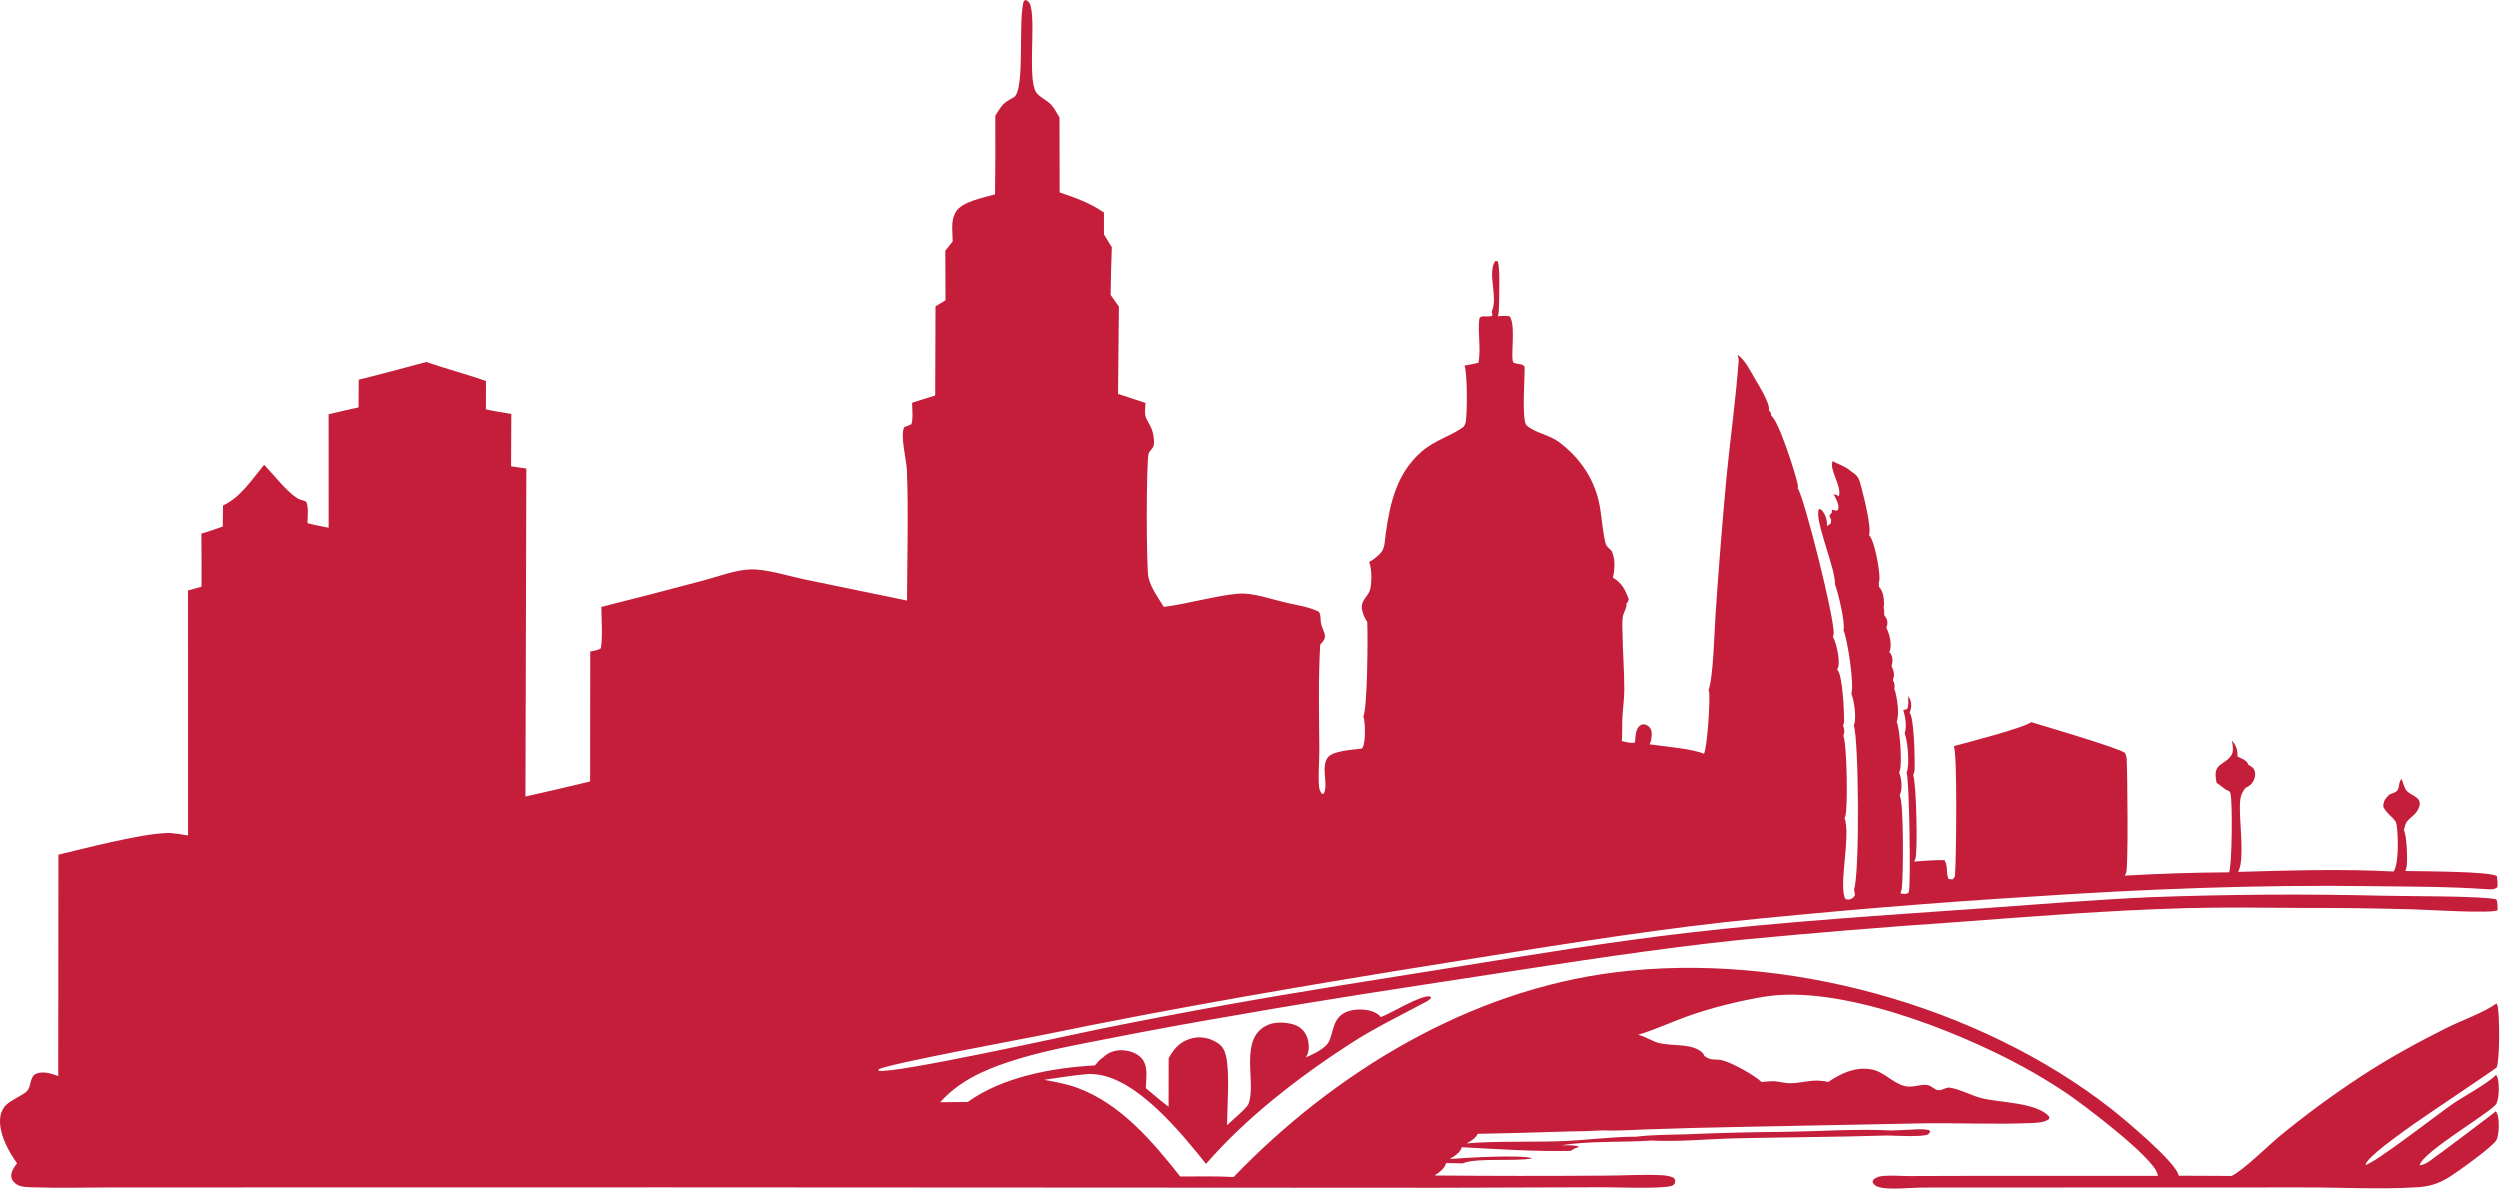 <?xml version="1.0" encoding="utf-8"?>
<svg xmlns="http://www.w3.org/2000/svg" fill="none" height="100%" overflow="visible" preserveAspectRatio="none" style="display: block;" viewBox="0 0 701 334" width="100%">
<path d="M279.106 32.416C281.032 29.385 281.132 28.969 284.234 27.307C287.599 25.509 285.339 4.887 287.128 0.207L287.706 0C288.55 0.495 288.814 0.942 289.048 1.908C290.324 7.153 288.231 21.633 290.403 25.679C291.135 27.043 293.565 28.109 294.671 29.282C295.627 30.296 296.372 31.757 297.088 32.957L297.122 53.949C301.593 55.483 305.645 56.889 309.554 59.599L309.548 65.734L311.756 69.337C311.589 73.787 311.471 78.24 311.41 82.693L313.737 85.97L313.497 110.45L321.2 112.989C320.848 117.487 321.103 116.397 322.88 120.188C323.378 121.254 323.91 124.298 323.342 125.358C323.004 125.989 322.266 126.512 322.069 127.232C321.388 129.716 321.388 159.119 322.032 161.929C322.698 164.824 324.763 167.631 326.306 170.152C332.329 169.565 344.048 166.176 348.999 166.452C352.629 166.656 356.924 168.117 360.508 168.961C363.388 169.638 367.218 170.179 369.818 171.549C370.441 172.545 370.189 173.642 370.402 174.753C370.629 175.929 371.358 177.038 371.507 178.213C371.626 179.158 370.997 179.817 370.429 180.479L370.186 180.753C369.621 190.473 369.873 200.366 369.943 210.104C369.967 213.509 369.542 217.342 369.882 220.702C369.958 221.413 370.195 221.889 370.575 222.488L371.164 222.597C372.579 219.83 370.292 215.228 372.282 212.437C373.688 210.459 379.547 210.256 381.911 209.885C382.011 209.739 382.035 209.709 382.123 209.536C382.928 207.969 382.883 202.568 382.29 200.891C383.429 198.367 383.575 178.496 383.384 174.656L383.417 174.48C383.15 174.067 382.892 173.648 382.682 173.204C380.486 168.575 383.238 168.101 384.152 165.41C384.186 165.313 384.213 165.213 384.243 165.115C384.635 163.029 384.708 159.563 383.912 157.598C385.076 157.027 386.874 155.556 387.563 154.469C388.35 153.233 388.353 151.082 388.56 149.621C389.787 140.94 391.643 132.763 398.559 126.676C402.31 123.377 407.319 122.089 410.326 119.699C410.369 119.665 410.411 119.629 410.454 119.592C410.481 119.541 410.509 119.492 410.539 119.441C410.697 119.173 410.864 118.891 410.937 118.587C411.481 116.379 411.459 104.135 410.633 102.525C411.964 102.303 413.264 102.033 414.573 101.705C415.299 97.698 414.348 93.522 414.785 89.53C414.953 88.024 417.471 89.196 418.497 88.464L418.294 87.331C418.321 87.264 418.355 87.201 418.382 87.131C420.037 83.076 417.039 76.855 419.205 73.246H419.919C420.687 74.06 420.356 84.579 420.305 86.383C420.283 87.17 420.22 87.896 420.037 88.665C421 88.646 422.449 88.437 423.339 88.744C425.162 91.341 423.382 100.778 424.399 101.665C424.633 101.869 425.59 102.008 425.933 102.072C426.729 102.218 426.92 102.182 427.494 102.789C427.634 105.52 426.574 117.955 428.078 119.301C430.419 121.391 434.359 121.907 437.062 123.897C443.177 128.392 447.378 134.75 448.638 142.252C449.2 145.593 449.37 148.938 450.181 152.246C450.54 153.71 451.846 153.883 452.153 155.052C452.946 157.136 452.763 159.833 452.265 161.987C454.783 163.43 455.716 165.38 456.709 168.013C456.56 168.584 456.46 168.833 456.053 169.262C456.266 170.401 455.23 171.701 455.041 172.928C454.817 174.383 454.935 175.965 454.953 177.436C455.017 182.794 455.476 188.216 455.458 193.553C455.445 196.253 455.002 198.956 454.899 201.66C454.82 203.701 454.947 205.785 454.747 207.811C455.81 208.008 457.441 208.527 458.456 208.187C458.656 206.514 458.462 204.524 459.944 203.376C460.22 203.16 460.752 203.151 461.101 203.087C461.915 203.358 462.465 203.661 462.878 204.448C463.358 205.365 463.139 207.325 462.757 208.254C462.696 208.4 462.584 208.567 462.505 208.695C466.14 209.247 474.688 209.958 477.774 211.358C478.704 210.055 479.642 195.843 479.205 193.856C479.162 193.656 479.15 193.65 479.083 193.486C480.438 190.035 480.739 176.482 481.067 172.029C481.932 159.126 482.965 146.234 484.162 133.358C485.222 122.7 486.713 111.996 487.518 101.322C487.567 100.675 487.415 100.07 487.209 99.463C489.341 100.875 490.981 104.283 492.287 106.525C493.277 108.22 496.473 113.284 495.996 115.103C496.594 115.72 496.613 115.701 496.625 116.558C498.757 117.943 503.432 132.79 504.1 135.904C504.185 136.293 504.143 136.548 504.052 136.927C505.667 138.659 514.44 173.335 514.154 177.691C514.136 177.973 514.045 178.256 513.942 178.517C514.895 180.276 515.971 184.993 515.448 186.955C515.372 187.229 515.278 187.475 515.154 187.73C516.697 189.279 517.098 199.67 517.085 202.197C517.085 202.644 516.973 203.027 516.8 203.437C517.18 204.624 517.283 205.128 516.879 206.334C517.857 208.412 518.194 226.822 517.401 228.927C517.313 229.161 517.301 229.17 517.207 229.368C519.026 234.389 515.409 248.465 517.45 252.088C518.24 252.301 518.677 252.34 519.418 251.827C519.701 251.633 519.922 251.292 520.12 251.016C520.053 250.472 520.011 249.941 519.865 249.412C521.49 244.783 521.198 207.164 519.783 203.394C519.828 203.288 519.874 203.184 519.913 203.078C520.585 201.298 519.877 196.292 519.121 194.558C519.953 191.715 518.07 179.623 516.921 176.697C517.426 174.48 515.412 166.242 514.534 163.87C514.719 159.347 508.541 145.539 510.032 142.702L510.743 142.972C511.821 144.148 512.341 145.724 512.28 147.322C512.277 147.392 512.274 147.462 512.265 147.531L513.328 146.793C513.541 145.727 513.498 145.712 512.96 144.761C513.027 144.333 513.252 144.145 513.541 143.847L513.665 143.725L513.638 142.917L514.908 143.209C515.138 143.075 515.369 143.039 515.439 142.766C515.767 141.447 514.774 139.701 514.109 138.589C514.561 138.72 515.348 138.829 515.609 139.203C516.566 136.353 512.763 131.709 513.884 129.279L514.707 129.756C516.262 130.43 517.854 131.074 519.118 132.241C521.128 133.428 521.362 134.501 521.927 136.684C522.586 139.221 524.855 148.075 524.066 150.022C525.697 151.668 527.1 160 527.006 162.467C526.994 162.786 526.915 162.983 526.796 163.275L526.887 164.59C528.072 165.79 528.282 167.825 528.279 169.441C528.279 169.772 528.23 170.042 528.142 170.358L528.303 171.045L528.345 172.509C528.935 173.244 529.308 173.933 529.217 174.908C529.181 175.291 529.047 175.668 528.92 176.026C529.773 177.621 530.456 180.412 529.998 182.214C529.94 182.423 529.861 182.615 529.77 182.809C530.42 183.538 530.666 184.316 530.648 185.288C530.636 185.777 530.523 186.284 530.384 186.752C530.973 188.043 531.359 189.112 530.806 190.524C530.785 190.576 530.763 190.627 530.742 190.679C531.24 191.724 531.347 191.943 531.164 193.139C531.927 195.159 532.692 200.387 531.82 202.37C532.738 204.308 533.439 214.369 532.659 216.282C532.613 216.392 532.558 216.498 532.51 216.607C533.181 218.184 533.488 221.157 532.771 222.767C532.729 222.855 532.683 222.943 532.64 223.032C533.886 224.641 533.664 245.94 533.284 248.96C533.221 249.47 533.072 250.014 532.874 250.487C533.603 250.648 534.111 250.743 534.83 250.512C535.067 250.436 535.159 250.266 535.244 250.038C535.796 248.553 535.389 218.658 534.615 216.668C535.511 214.369 534.94 207.953 534.071 205.621C534.715 203.752 534.259 200.955 533.664 199.117L534.764 198.801C535.304 197.756 535.031 196.359 535.031 195.169C535.784 196.238 536.046 197.207 535.836 198.513C535.76 198.981 535.654 199.43 535.456 199.861C536.756 201.21 536.908 213.059 536.872 215.456C536.86 216.164 536.723 216.738 536.443 217.388C537.33 219.125 537.78 239.06 537.063 240.88C536.963 241.129 536.841 241.36 536.702 241.585C539.517 241.411 542.391 241.111 545.21 241.181C545.249 241.238 545.289 241.296 545.322 241.357C546.255 242.954 545.595 244.853 546.364 246.469L547.479 246.584C548.141 246.016 548.144 245.898 548.208 244.984C548.511 240.695 548.885 211.483 547.855 209.214C551.658 208.196 567.207 204.187 569.564 202.495C573.644 203.74 594.229 209.773 595.851 211.125C596.1 211.65 596.273 212.148 596.31 212.731C596.519 216.088 596.826 243.067 596.167 244.786C596.063 245.053 595.945 245.287 595.793 245.527C605.528 244.965 615.273 244.655 625.023 244.601C625.861 243.015 626.062 224.508 625.394 222.381C625.193 221.738 624.774 221.722 624.209 221.482L621.524 219.475C621.457 219.107 621.396 218.74 621.339 218.372C620.67 213.931 623.875 214.56 625.691 211.747C626.405 210.642 626.028 208.856 625.831 207.647C627.043 209.08 627.471 210.216 627.383 212.118C627.666 212.248 627.945 212.385 628.221 212.522C629.233 213.023 630.083 213.369 630.448 214.46C631.305 214.927 631.924 215.249 632.225 216.249C632.516 217.227 632.292 218.257 631.781 219.119C631.28 219.961 630.688 220.477 629.771 220.838C627.857 222.785 628.057 225.173 628.082 227.776C628.115 231.533 629.272 240.913 627.736 244.094C627.696 244.173 627.66 244.258 627.623 244.337C627.599 244.385 627.568 244.431 627.544 244.476C642.018 244.078 656.713 243.608 671.172 244.373C672.727 242.207 672.42 233.86 672.019 231.309C671.971 231.008 671.87 230.707 671.767 230.422C670.634 228.809 669.21 228.11 668.283 226.218C668.28 226.096 668.277 225.972 668.283 225.85C668.365 224.401 669.088 223.663 670.081 222.734C670.935 222.394 672.037 222.199 672.417 221.273C672.812 220.307 672.627 219.137 673.416 218.418C673.802 219.356 674.161 221.027 674.841 221.747C676.375 223.378 679.549 223.499 678.146 226.749C677.383 228.505 675.752 229.152 674.765 230.589C674.343 231.205 674.331 232.026 674.042 232.694C674.856 234.194 675.212 241.746 674.713 243.544C674.65 243.781 674.568 244.005 674.467 244.233C677.833 244.327 698.725 244.273 700.14 245.706C700.271 246.748 700.414 247.72 700.244 248.768C699.442 249.464 698.452 249.406 697.443 249.336C686.739 248.574 675.941 248.625 665.206 248.48C633.236 248.045 601.61 249.263 569.722 251.405C540.912 253.188 512.15 255.584 483.439 258.595C457.292 261.577 431.355 265.857 405.372 270.006C367.549 276.045 329.985 282.451 292.462 290.182C286.132 291.485 248.983 298.283 246.32 299.865L246.402 300.236C250.891 301.147 300.499 290.115 309.214 288.362C320.605 286.069 332.05 283.879 343.486 281.822C364.967 277.956 386.5 274.62 408.048 271.167C429.754 267.683 451.539 264.065 473.385 261.541C500.686 258.385 527.996 256.675 555.397 254.731C571.244 253.607 587.075 252.292 602.946 251.572C624.759 250.77 646.571 250.636 668.389 251.165C673.714 251.329 696.24 251.165 700.007 252.195C700.386 253.236 700.338 254.154 700.295 255.244C698.819 256.201 680.184 255.101 676.867 254.983C666.409 254.694 655.951 254.561 645.493 254.582C634.612 254.515 623.653 254.357 612.779 254.652C591.55 255.226 570.23 256.951 549.055 258.528C528.677 259.913 508.322 261.583 487.989 263.54C464.288 266.018 440.805 269.721 417.258 273.339C394.033 276.908 370.863 280.373 347.714 284.468C335.024 286.612 322.366 288.933 309.74 291.427C300.724 293.192 291.499 294.877 282.767 297.778C275.577 300.166 268.749 303.304 263.642 309.06L271.373 308.984C281.072 301.973 295.199 299.37 307.012 298.747C307.738 297.924 308.449 296.979 309.405 296.418C310.721 295.087 312.589 294.477 314.442 294.489C316.422 294.504 318.615 295.163 320.012 296.633C321.729 298.437 321.483 301.065 321.382 303.361C321.355 303.947 321.328 304.534 321.294 305.117C323.396 306.863 325.471 308.689 327.667 310.314L327.694 296.715C329.249 293.966 330.865 292.05 334.061 291.181C336.503 290.516 338.972 290.968 341.12 292.265C342.76 293.259 343.356 294.322 343.778 296.156C344.877 300.94 344.097 310.196 344.072 315.517C345.19 314.384 349.607 310.721 350.014 309.649C350.038 309.582 350.072 309.515 350.096 309.448C352.404 303.367 347.143 291.205 355.424 287.42C357.665 286.394 361.082 286.597 363.33 287.49C364.776 288.064 365.863 289.243 366.45 290.668C367.03 292.065 367.209 294.27 366.589 295.679C366.468 295.959 366.328 296.22 366.173 296.481C368.145 295.667 371.896 293.909 372.746 291.843C374.013 288.76 373.828 285.419 377.412 283.803C379.575 282.828 382.861 282.828 385.06 283.696C385.805 283.991 386.719 284.52 387.175 285.188C390.279 284.061 398.313 278.964 400.977 279.389L401.308 279.796C400.98 280.188 400.658 280.474 400.209 280.717C392.861 284.675 385.574 288.143 378.53 292.706C364.087 302.064 349.507 313.315 338.168 326.343C331.321 317.798 319.037 302.605 307.504 301.268C306.793 301.192 306.082 301.144 305.369 301.132C301.153 301.469 296.97 302.161 292.787 302.784C295.934 303.367 299.072 303.917 302.085 305.026C314.202 309.479 323.159 320.046 330.932 329.891C335.911 329.891 340.941 329.754 345.907 330.04C374.204 300.621 412.091 277.667 453.097 272.613C500.094 266.82 554.687 281.777 591.957 310.9C595.559 313.713 610.476 326.158 610.902 329.666L625.77 329.736C629.19 328.038 636.356 320.875 639.803 318.087C646.975 312.246 654.429 306.791 662.166 301.718C669.829 296.703 678.009 292.226 686.198 288.14C689.998 286.245 696.908 283.745 699.995 281.352C700.119 281.564 700.222 281.749 700.298 281.989C700.921 284.006 700.979 297.52 700.055 299.321C699.882 299.64 678.349 313.983 675.072 316.435C673.143 317.874 663.578 324.511 663.271 326.647C665.902 326.185 683.951 312.118 687.705 309.558C690.949 307.343 697.388 303.926 699.91 301.39C700.083 301.651 700.235 301.921 700.329 302.222C700.842 303.838 700.787 307.987 699.976 309.494C698.789 311.727 679.273 322.971 678.465 326.729C678.617 326.717 678.686 326.717 678.85 326.686C679.704 326.531 680.536 326.057 681.244 325.574C683.094 324.311 699.63 311.9 699.843 311.581C700.034 311.878 700.198 312.185 700.307 312.522C700.827 314.102 700.784 318.154 700.016 319.654C699.026 321.544 688.765 328.831 686.563 330.176C683.744 331.899 681.229 332.688 677.927 332.898C667.317 333.569 656.3 332.916 645.645 332.953L571.742 332.977L538.898 332.995C535.623 333.001 529.949 333.7 526.939 332.892C525.949 332.628 525.527 332.299 525.035 331.425L525.35 330.69C526.183 330.082 526.966 329.833 527.984 329.739C530.314 329.526 532.841 329.766 535.189 329.766L550.215 329.721H605.076C605.051 329.572 605.018 329.347 604.976 329.189C603.751 324.445 584.287 309.819 579.621 306.636C575.487 303.853 571.232 301.278 566.855 298.908C548.341 288.863 515.527 275.963 494.562 279.502C487.43 280.705 479.888 282.567 473.075 285.003C468.476 286.646 464.011 288.769 459.327 290.157C461.49 290.643 463.161 291.958 465.208 292.469C468.44 293.274 473.011 292.709 475.921 294.191C476.784 294.628 477.574 295.114 477.89 296.065C479.919 297.633 481.003 296.761 483.245 297.393C485.909 298.14 491.962 301.463 493.946 303.383C495.191 303.322 496.537 303.106 497.77 303.197C499.131 303.297 500.485 303.759 501.855 303.744C506.047 303.695 508.183 302.35 512.651 303.392C516.101 300.965 520.223 299.106 524.567 299.826C528.233 300.43 530.523 303.574 533.986 304.506C536.288 305.126 538.284 303.944 540.444 304.245C541.58 304.403 542.512 305.658 543.572 305.703C544.693 305.752 545.641 304.795 546.753 304.98C549.736 305.481 552.706 307.167 555.677 307.939C560.573 309.208 571.217 309.066 574.637 313.151L574.552 313.789C573.149 314.813 571.135 314.84 569.455 314.91C559.556 315.32 549.602 314.855 539.697 314.977L488.43 315.976C479.709 316.134 470.991 316.365 462.274 316.665C457.994 316.796 453.583 317.139 449.31 316.966C446.221 317.158 443.147 317.224 440.054 317.258C431.48 317.537 422.905 317.762 414.33 317.929C413.792 319.165 412.398 320.016 411.238 320.605C420.068 319.894 428.955 320.301 437.801 319.985C444.781 319.736 451.834 318.71 458.802 318.731C463.34 318.151 468.103 318.23 472.677 318.063C482.042 317.668 491.412 317.434 500.786 317.358C510.561 317.218 520.609 316.48 530.353 316.984L534.691 316.811C536.689 316.741 539.077 316.398 541.015 316.93L541.237 317.385L540.693 318.045C539.402 318.904 531.088 318.43 529.263 318.391C515.148 318.843 501.023 318.849 486.902 319.184C478.992 319.369 470.809 320.198 462.933 319.815C454.677 320.365 445.978 319.858 437.834 321.115C439.219 321.182 441.637 320.976 442.843 321.586C441.889 321.857 441.209 322.172 440.379 322.71C430.337 322.929 419.919 322.215 409.892 321.677C409.421 323.245 407.836 324.198 406.502 324.982C410.797 324.63 426.474 323.712 429.684 324.785C425.168 325.778 413.95 324.53 410.138 326.209L405.503 326.118C405.062 327.713 403.571 328.73 402.268 329.608C418.121 329.754 433.973 329.763 449.826 329.645C455.172 329.654 460.637 329.247 465.964 329.535C467.152 329.599 468.245 329.757 469.333 330.255C469.864 330.939 469.734 331.006 469.631 331.829C469.385 332.063 469.099 332.439 468.774 332.524C465.287 333.432 453.811 332.892 449.525 332.907L402.283 333.053L186.839 332.937L67.712 332.956L30.475 332.965C23.643 332.971 16.767 333.159 9.941 332.94C8.438 332.892 5.962 332.959 4.699 332.123C4.039 331.689 3.347 330.993 3.198 330.185C2.916 328.667 3.951 327.315 4.772 326.158C3.584 324.53 2.499 322.692 1.643 320.863C0.133 317.631 -1.191 312.644 1.764 309.779C2.682 308.893 4.058 308.233 5.157 307.556C5.983 307.046 7.171 306.502 7.757 305.715C8.432 304.813 8.526 303.364 8.942 302.322C9.127 301.861 9.589 301.293 10.051 301.098C12.065 300.251 14.394 301.01 16.332 301.724L16.378 239.656C24.02 237.827 39.153 233.875 46.568 233.584C48.584 233.505 50.738 233.963 52.731 234.27L52.718 165.574C53.988 165.243 55.249 164.869 56.512 164.517C56.552 159.554 56.494 154.584 56.467 149.621C58.481 149.068 60.476 148.315 62.46 147.653L62.533 141.736C67.405 139.531 70.743 134.349 74.072 130.312C76.69 133.061 80.293 137.748 83.406 139.737C84.114 140.19 85.065 140.254 85.855 140.67C86.602 142.289 86.231 144.913 86.213 146.693C88.151 147.234 90.18 147.574 92.151 147.981L92.145 116.169C94.921 115.461 97.74 114.878 100.532 114.243L100.586 106.467C106.935 104.933 113.247 103.154 119.571 101.504C125.084 103.436 130.755 104.876 136.262 106.844L136.256 114.778C138.589 115.325 141.016 115.65 143.376 116.063L143.303 130.746C144.721 130.989 146.161 131.165 147.586 131.372L147.337 223.347C153.393 221.993 159.438 220.586 165.467 219.125L165.504 182.687C166.524 182.49 167.618 182.375 168.487 181.767C169.024 178.052 168.648 173.946 168.617 170.182C178.152 167.798 187.665 165.334 197.158 162.792C201.27 161.713 206.152 159.818 210.356 159.666C214.781 159.505 221.245 161.568 225.741 162.503L254.333 168.393C254.372 156.24 254.758 143.947 254.296 131.809C254.19 128.987 252.322 121.983 253.573 119.729C254.284 119.523 254.904 119.301 255.551 118.945C256.094 117.339 255.763 114.666 255.748 112.925L262.23 110.896L262.318 85.913L265.125 84.193L265.064 70.306L267.13 67.7C267.136 65.537 266.68 62.636 267.467 60.619C267.491 60.559 267.515 60.498 267.54 60.437C267.643 60.176 267.743 59.915 267.871 59.663C269.478 56.501 275.856 55.462 279.009 54.496C279.103 47.142 279.131 39.788 279.085 32.434L279.106 32.416Z" fill="#C41E3A" id="Vector"/>
</svg>